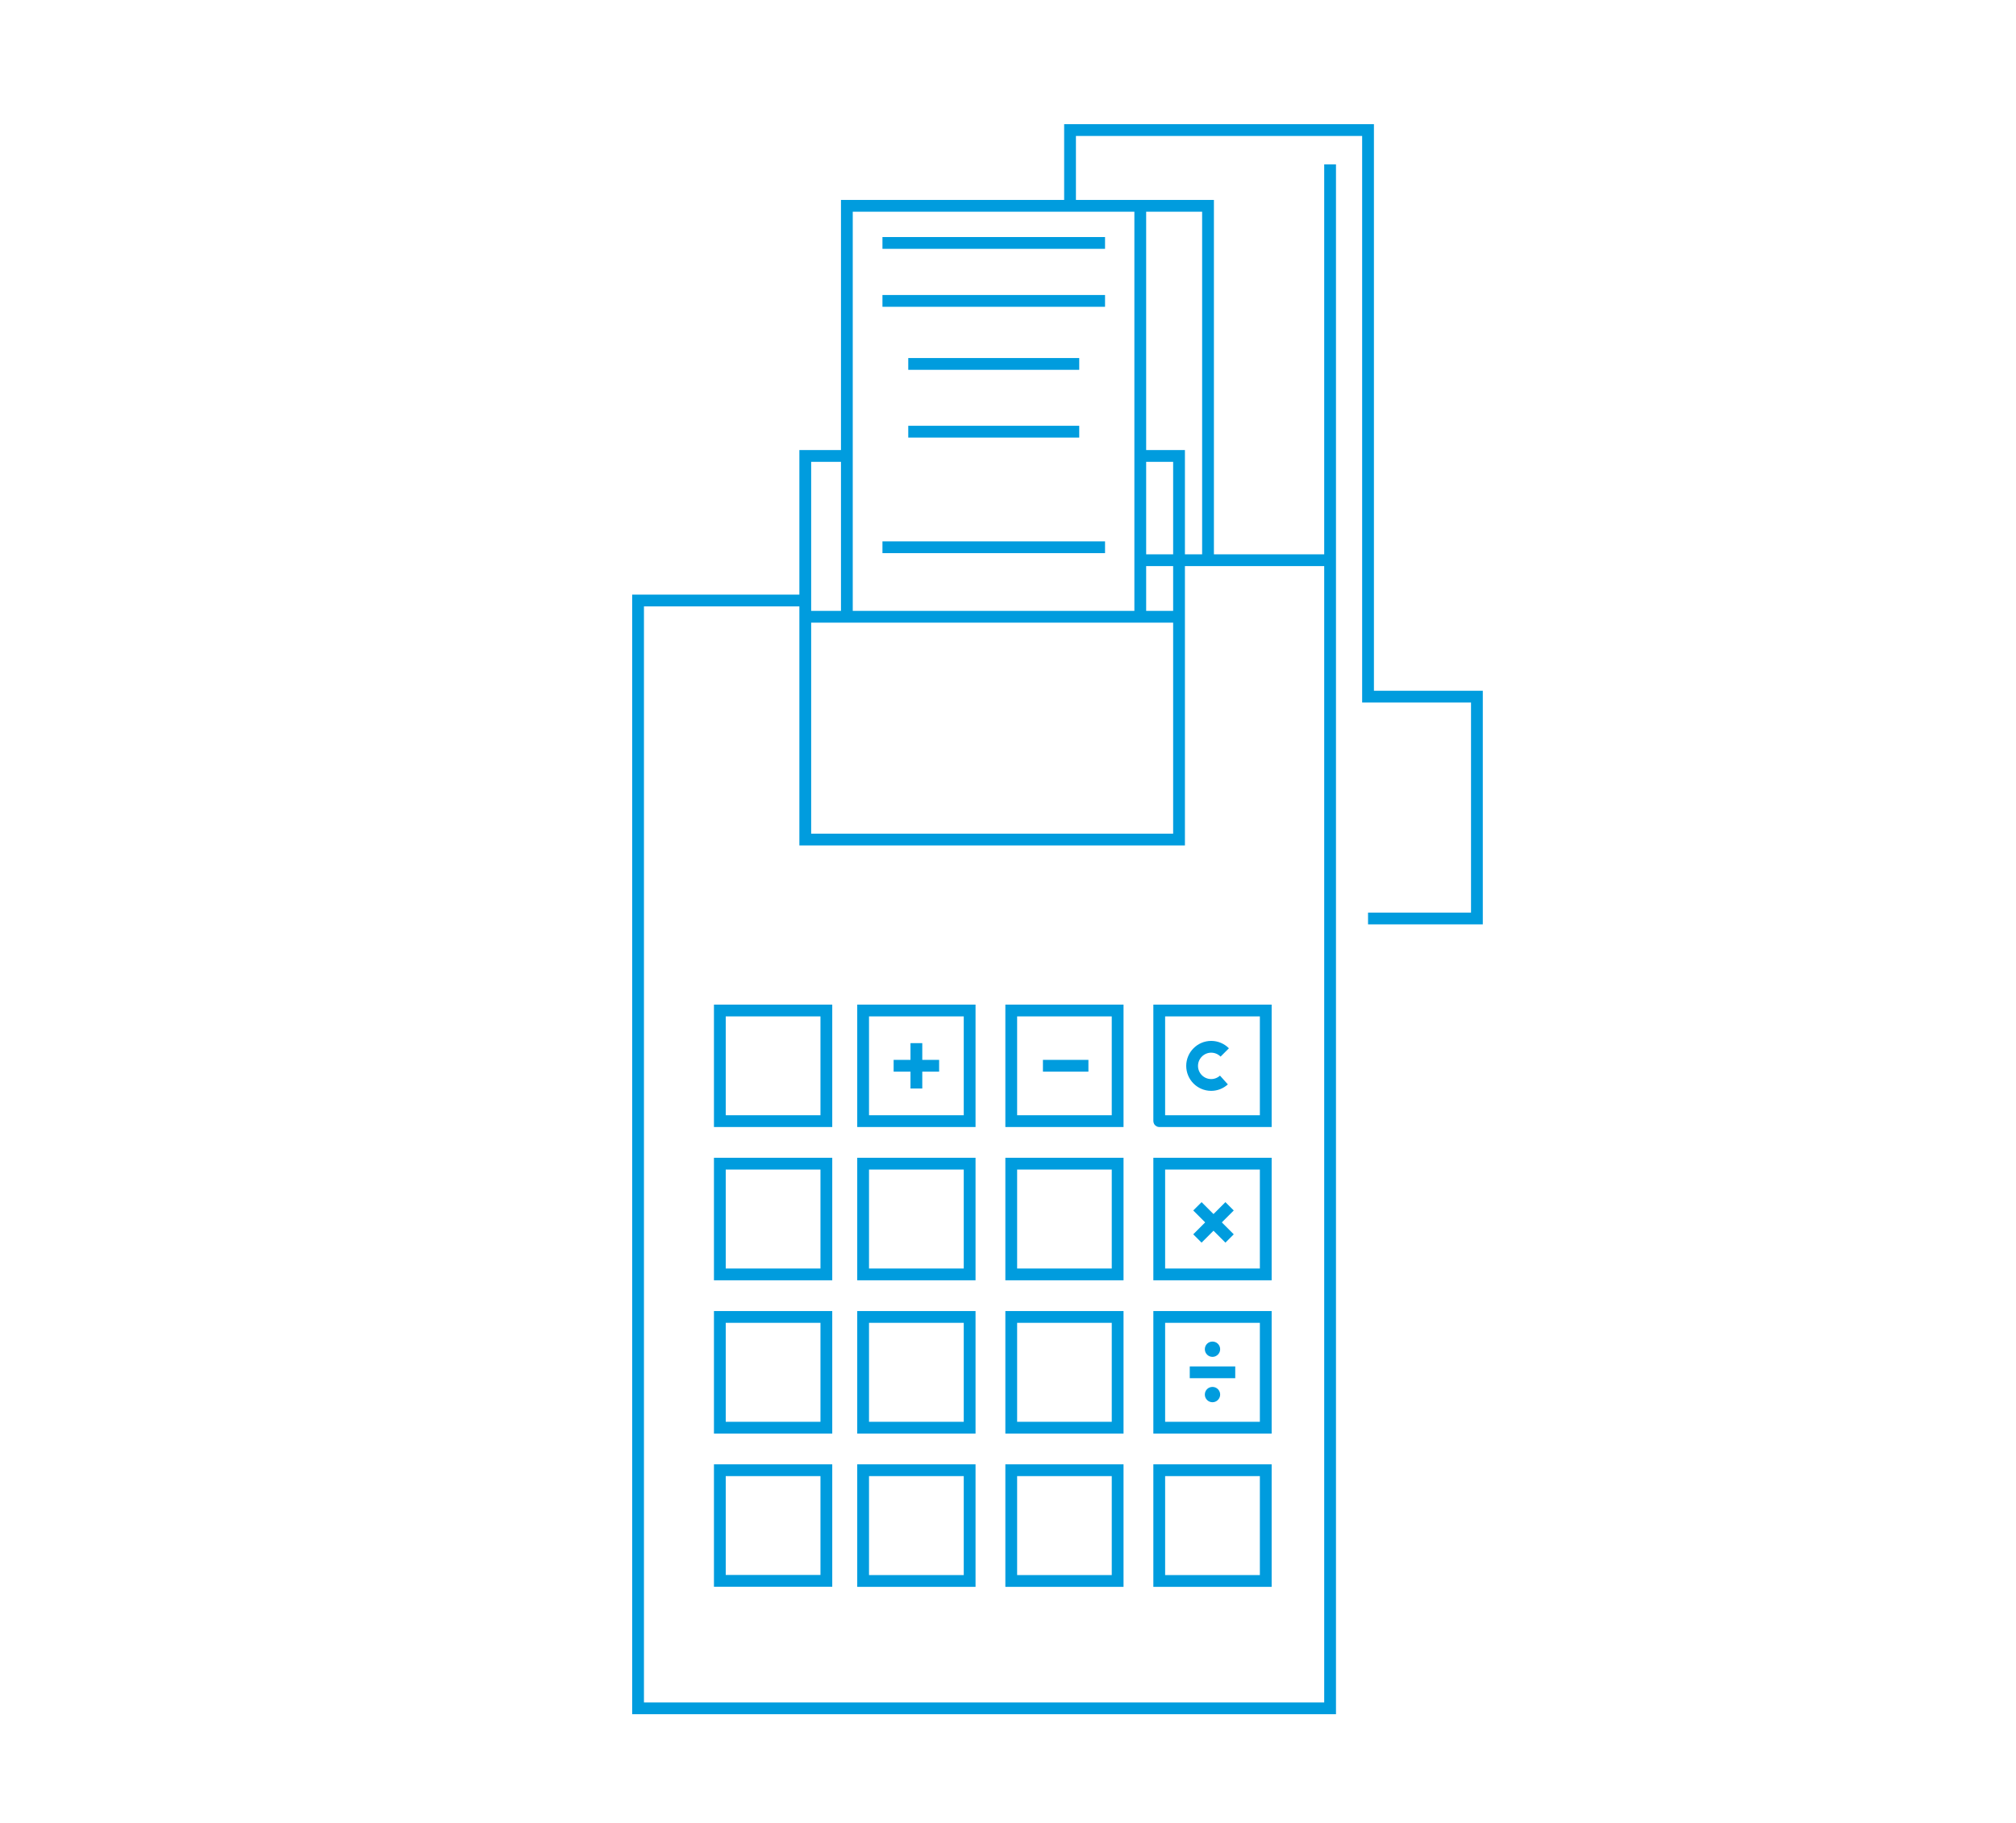 <?xml version="1.0" encoding="utf-8"?>
<!-- Generator: Adobe Illustrator 27.7.0, SVG Export Plug-In . SVG Version: 6.00 Build 0)  -->
<svg version="1.1" id="Layer_1" xmlns="http://www.w3.org/2000/svg" xmlns:xlink="http://www.w3.org/1999/xlink" x="0px" y="0px"
	 viewBox="0 0 171.09 154.74" style="enable-background:new 0 0 171.09 154.74;" xml:space="preserve">
<style type="text/css">
	.st0{fill:none;stroke:#009CDE;stroke-miterlimit:10;}
	.st1{fill:#009CDE;}
</style>
<g>
	<g>
		<g>
			<g>
				<path class="st0" d="M71.87,47.55"/>
				<polyline class="st0" points="68.34,50.97 54.15,50.97 54.15,145 112.88,145 112.88,137.03 112.88,13.95 				"/>
				<line class="st0" x1="96.77" y1="47.55" x2="112.88" y2="47.55"/>
				<path class="st0" d="M110.72,130.73"/>
				<path class="st0" d="M57.98,130.73"/>
				<rect x="73.25" y="85.77" class="st0" width="9.04" height="9.39"/>
				<polygon class="st0" points="94.85,85.77 94.85,95.16 85.82,95.16 85.82,95.16 85.82,85.77 				"/>
				<path class="st0" d="M107.42,85.77v9.39h-9.03c0,0-0.01,0-0.01-0.01v-9.38H107.42z"/>
				<rect x="73.25" y="98.77" class="st0" width="9.04" height="9.4"/>
				<rect x="85.82" y="98.77" class="st0" width="9.03" height="9.4"/>
				<rect x="98.38" y="98.77" class="st0" width="9.04" height="9.4"/>
				<rect x="73.25" y="111.78" class="st0" width="9.04" height="9.4"/>
				<rect x="85.82" y="111.78" class="st0" width="9.03" height="9.4"/>
				<rect x="98.38" y="111.78" class="st0" width="9.04" height="9.4"/>
				<rect x="73.25" y="124.79" class="st0" width="9.04" height="9.4"/>
				<rect x="85.82" y="124.79" class="st0" width="9.03" height="9.4"/>
				<rect x="98.38" y="124.79" class="st0" width="9.04" height="9.4"/>
				<line class="st0" x1="75.84" y1="90.46" x2="79.7" y2="90.46"/>
				<line class="st0" x1="88.51" y1="90.46" x2="92.37" y2="90.46"/>
				<line class="st0" x1="100.97" y1="116.48" x2="104.83" y2="116.48"/>
				<line class="st0" x1="77.77" y1="88.54" x2="77.77" y2="92.39"/>
				<rect x="61.09" y="85.77" class="st0" width="9.04" height="9.39"/>
				<rect x="61.09" y="98.77" class="st0" width="9.04" height="9.4"/>
				<rect x="61.09" y="111.78" class="st0" width="9.04" height="9.4"/>
				<polygon class="st0" points="70.13,124.79 70.13,134.18 61.09,134.18 61.09,124.79 70.13,124.79 				"/>
				<line class="st0" x1="101.62" y1="102.39" x2="104.35" y2="105.12"/>
				<line class="st0" x1="104.35" y1="102.39" x2="101.62" y2="105.12"/>
				<g>
					<path class="st1" d="M102.9,113.87c-0.37,0-0.65,0.29-0.65,0.65c0,0.36,0.29,0.65,0.65,0.65c0.35,0,0.65-0.29,0.65-0.65
						C103.55,114.16,103.26,113.87,102.9,113.87L102.9,113.87z"/>
				</g>
				<g>
					<path class="st1" d="M102.9,117.72c-0.37,0-0.65,0.29-0.65,0.65c0,0.36,0.29,0.65,0.65,0.65c0.35,0,0.65-0.29,0.65-0.65
						C103.55,118.01,103.26,117.72,102.9,117.72L102.9,117.72z"/>
				</g>
				<path class="st0" d="M103.87,91.67c-0.29,0.26-0.67,0.42-1.08,0.42c-0.9,0-1.62-0.73-1.62-1.62c0-0.89,0.73-1.62,1.62-1.62
					c0.44,0,0.85,0.18,1.15,0.48"/>
				<polyline class="st0" points="71.87,38.7 68.34,38.7 68.34,71.26 100.06,71.26 100.06,38.7 96.77,38.7 				"/>
				<line class="st0" x1="68.34" y1="52.35" x2="100.06" y2="52.35"/>
				<polyline class="st0" points="71.87,52.35 71.87,17.47 102.52,17.47 102.52,47.27 				"/>
				<line class="st0" x1="96.77" y1="52.35" x2="96.77" y2="17.47"/>
				<polyline class="st0" points="116.1,77.96 125.34,77.96 125.34,59.13 116.1,59.13 116.1,11.04 90.81,11.04 90.81,17.47 				"/>
				<path class="st0" d="M113.73,80.51"/>
				<line class="st0" x1="74.89" y1="46.45" x2="93.78" y2="46.45"/>
				<line class="st0" x1="74.89" y1="25.54" x2="93.78" y2="25.54"/>
				<line class="st0" x1="77.08" y1="30.89" x2="91.59" y2="30.89"/>
				<line class="st0" x1="77.08" y1="36.64" x2="91.59" y2="36.64"/>
				<line class="st0" x1="74.89" y1="20.62" x2="93.78" y2="20.62"/>
			</g>
		</g>
	</g>
</g>
</svg>
